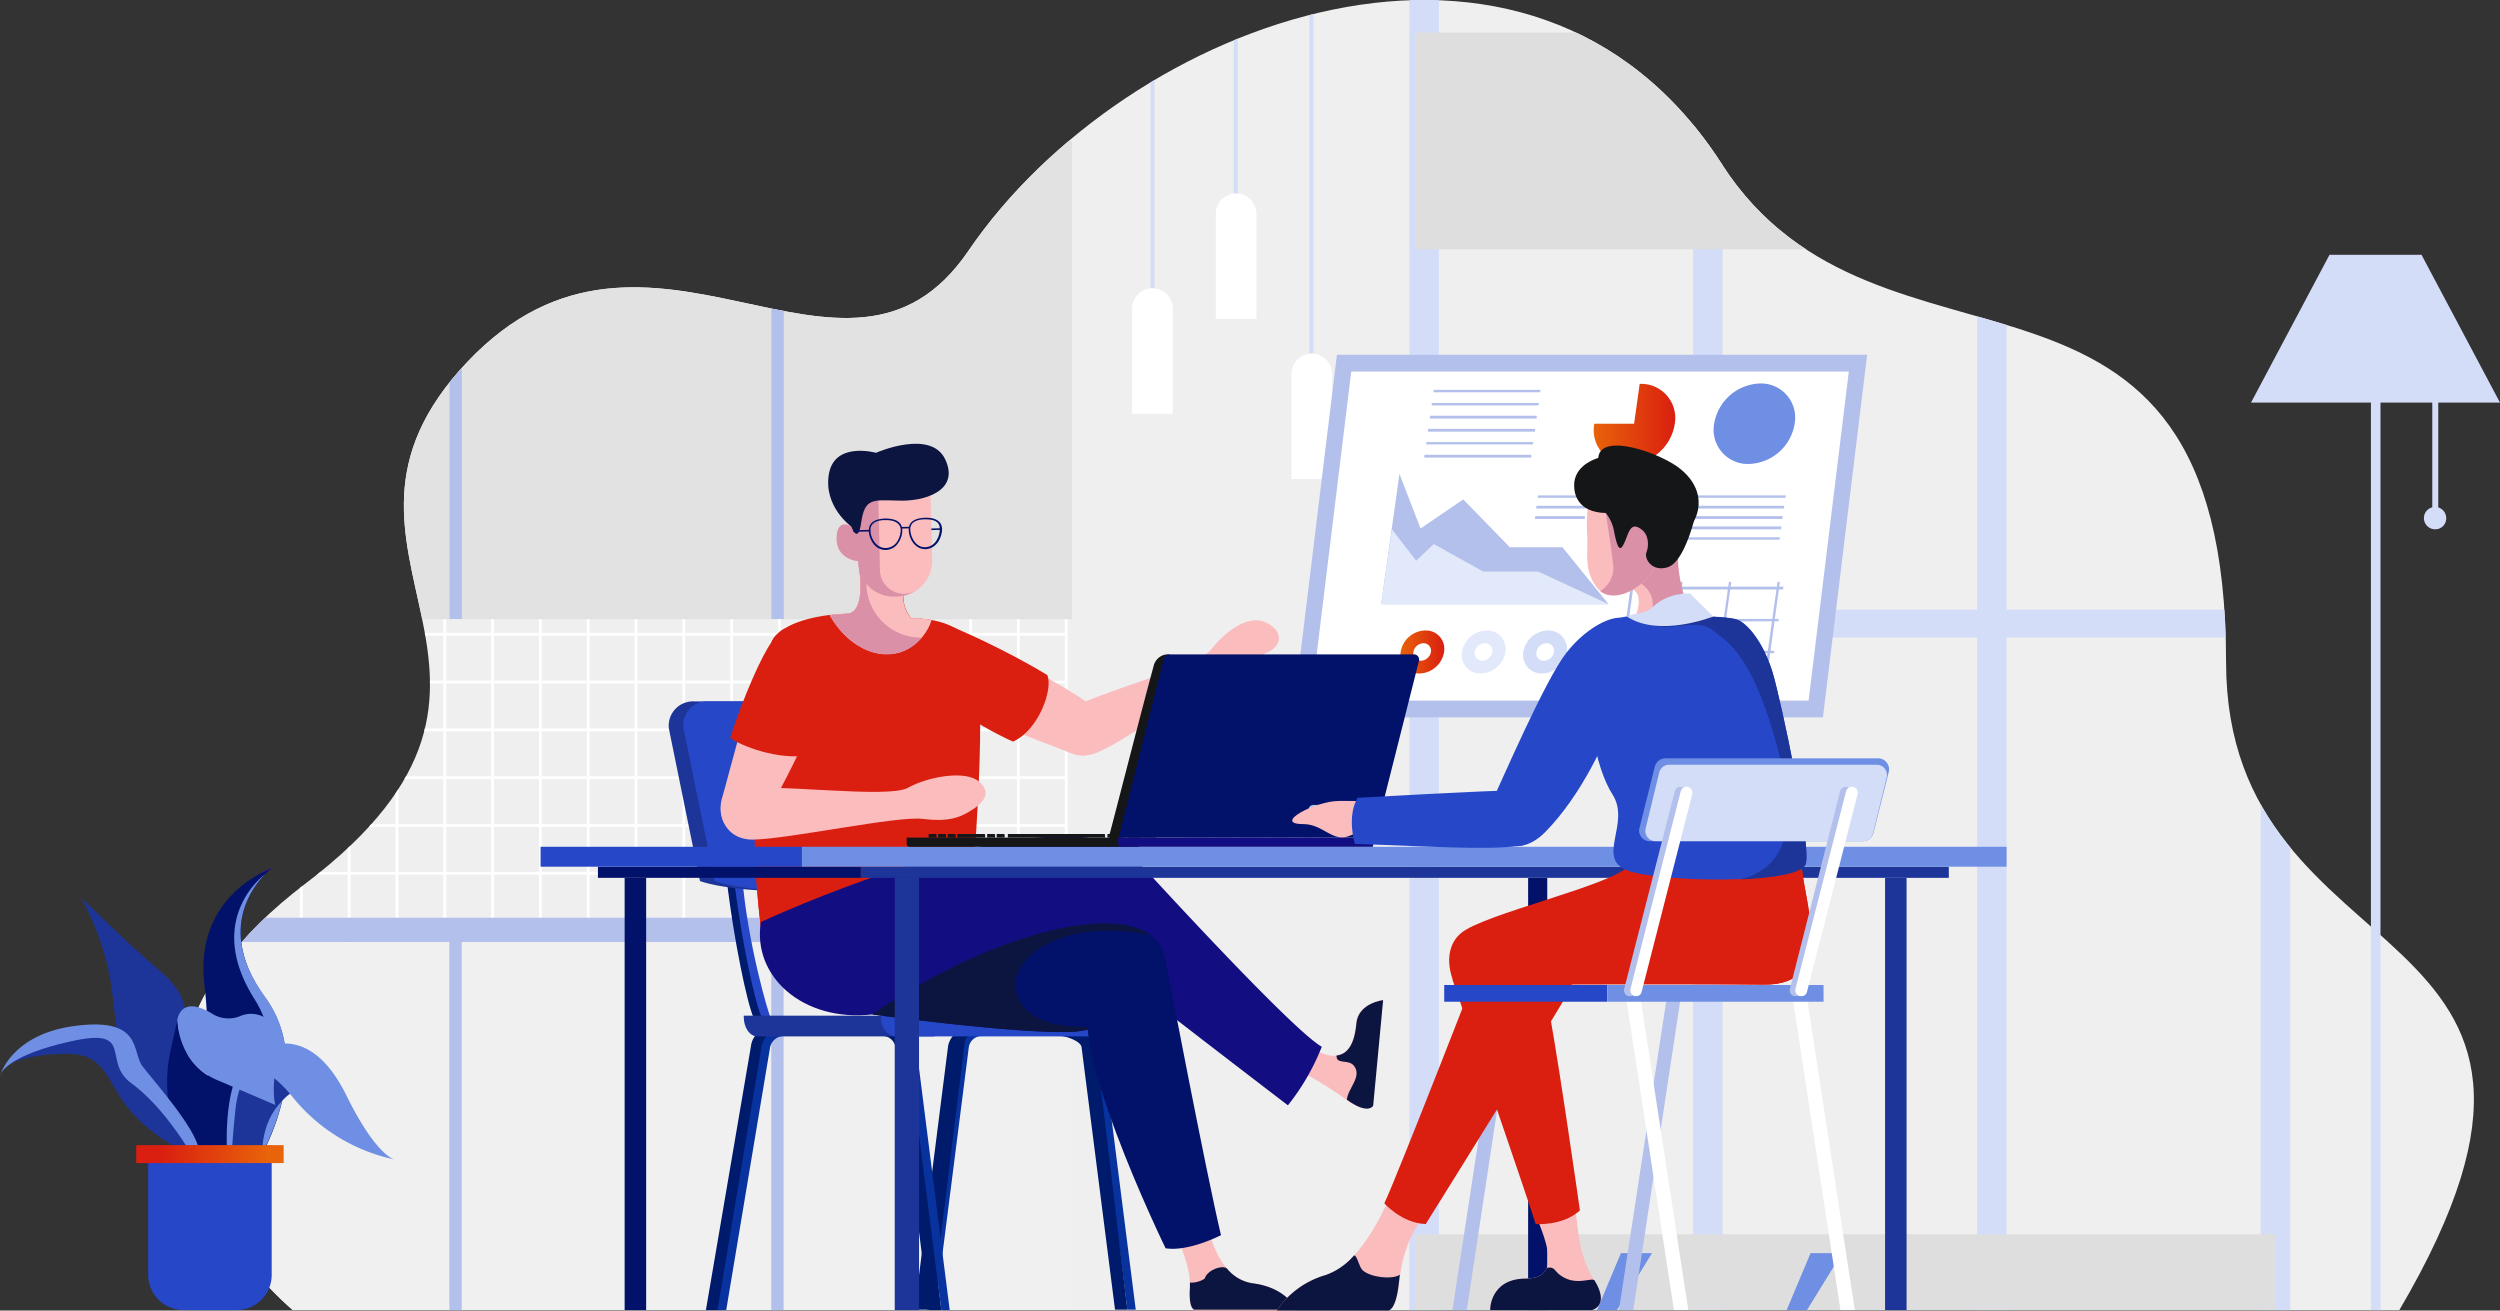 <svg xmlns="http://www.w3.org/2000/svg" xmlns:xlink="http://www.w3.org/1999/xlink" width="666.8" height="349.552" viewBox="0 0 666.8 349.552">
  <rect x="0" y="0" width="666.8" height="349.552" fill="#333333" stroke="none"/>
  <defs>
    <clipPath id="clip-path">
      <path id="Path_2129" data-name="Path 2129" d="M89.981,361.56s-70.233-57.907,3.294-113.69c73.633-55.782-5.206-87.977,43.245-139.19,48.557-51.213,100.939,18.382,133.665-29.644C312.26,17.3,420.318-23.072,471.106,55.873c41.97,65.345,134.515,10.944,134.515,132.815,0,86.7,109.971,64.282,46.22,172.872Z" transform="translate(-59.72 -12.137)" fill="#fff"/>
    </clipPath>
    <linearGradient id="linear-gradient" x1="-0.002" y1="0.498" x2="0.999" y2="0.498" gradientUnits="objectBoundingBox">
      <stop offset="0" stop-color="#e8630a"/>
      <stop offset="1" stop-color="#da1f10"/>
    </linearGradient>
    <linearGradient id="linear-gradient-2" x1="-0.002" y1="0.502" x2="0.996" y2="0.502" xlink:href="#linear-gradient"/>
    <linearGradient id="linear-gradient-3" x1="-0.003" y1="0.501" x2="1" y2="0.501" gradientUnits="objectBoundingBox">
      <stop offset="0" stop-color="#ffd000"/>
      <stop offset="1" stop-color="#ff7300"/>
    </linearGradient>
    <linearGradient id="linear-gradient-4" x1="3.291" y1="0.501" x2="4.29" y2="0.501" gradientUnits="objectBoundingBox">
      <stop offset="0" stop-color="#08339f"/>
      <stop offset="0.275" stop-color="#0e3aa4"/>
      <stop offset="0.681" stop-color="#1e4eb1"/>
      <stop offset="0.993" stop-color="#2e62be"/>
    </linearGradient>
    <linearGradient id="linear-gradient-5" x1="4.661" y1="0.5" x2="5.659" y2="0.5" xlink:href="#linear-gradient-4"/>
    <linearGradient id="linear-gradient-6" x1="-5.518" y1="0.832" x2="-4.432" y2="0.832" xlink:href="#linear-gradient"/>
    <linearGradient id="linear-gradient-7" x1="-29.221" y1="7.989" x2="-23.714" y2="7.989" xlink:href="#linear-gradient-3"/>
    <linearGradient id="linear-gradient-8" x1="-5.129" y1="0.711" x2="-5.129" y2="1.178" gradientUnits="objectBoundingBox">
      <stop offset="0" stop-color="#da1f10"/>
      <stop offset="1" stop-color="#da1f10"/>
    </linearGradient>
    <linearGradient id="linear-gradient-9" x1="90.33" y1="0.527" x2="91.329" y2="0.527" gradientUnits="objectBoundingBox">
      <stop offset="0" stop-color="#aaceff"/>
      <stop offset="1" stop-color="#dbe9ff"/>
    </linearGradient>
    <linearGradient id="linear-gradient-10" x1="87.934" y1="0.527" x2="88.933" y2="0.527" xlink:href="#linear-gradient-9"/>
    <linearGradient id="linear-gradient-11" x1="85.521" y1="0.527" x2="86.519" y2="0.527" xlink:href="#linear-gradient-9"/>
    <linearGradient id="linear-gradient-12" x1="82.546" y1="0.527" x2="83.538" y2="0.527" xlink:href="#linear-gradient-9"/>
    <linearGradient id="linear-gradient-13" x1="139.396" y1="0.527" x2="140.404" y2="0.527" xlink:href="#linear-gradient-9"/>
    <linearGradient id="linear-gradient-14" x1="135.331" y1="0.527" x2="136.327" y2="0.527" xlink:href="#linear-gradient-9"/>
    <linearGradient id="linear-gradient-15" x1="133.053" y1="0.527" x2="134.049" y2="0.527" xlink:href="#linear-gradient-9"/>
    <linearGradient id="linear-gradient-16" x1="0.653" y1="0.731" x2="0.265" y2="0.205" gradientUnits="objectBoundingBox">
      <stop offset="0" stop-color="#dbebff"/>
      <stop offset="0.527" stop-color="#ddecff"/>
      <stop offset="0.737" stop-color="#e4f0ff"/>
      <stop offset="0.889" stop-color="#f0f7ff"/>
      <stop offset="1" stop-color="#fff"/>
    </linearGradient>
    <linearGradient id="linear-gradient-17" x1="0.888" y1="0.507" x2="0.173" y2="0.507" xlink:href="#linear-gradient"/>
    <linearGradient id="linear-gradient-18" x1="-2.219" y1="0.499" x2="-1.219" y2="0.499" xlink:href="#linear-gradient"/>
    <linearGradient id="linear-gradient-19" x1="-1.411" y1="0.501" x2="-0.411" y2="0.501" xlink:href="#linear-gradient"/>
    <linearGradient id="linear-gradient-20" x1="-1.732" y1="0.476" x2="-1.232" y2="0.839" xlink:href="#linear-gradient-8"/>
  </defs>
  <g id="contact_big-img" transform="translate(-14.7 -12.137)">
    <g id="Group_3804" data-name="Group 3804" transform="translate(62.534 12.137)">
      <g id="Group_3803" data-name="Group 3803">
        <path id="Path_2108" data-name="Path 2108" d="M89.981,361.56s-70.233-57.907,3.294-113.69c73.633-55.782-5.206-87.977,43.245-139.19,48.557-51.213,100.939,18.382,133.665-29.644C312.26,17.3,420.318-23.072,471.106,55.873c41.97,65.345,134.515,10.944,134.515,132.815,0,86.7,109.971,64.282,46.22,172.872Z" transform="translate(-59.72 -12.137)" fill="#efefef"/>
        <g id="Group_3802" data-name="Group 3802" clip-path="url(#clip-path)">
          <g id="Group_3781" data-name="Group 3781" transform="translate(32.173 154.876)">
            <g id="Group_3756" data-name="Group 3756" transform="translate(204.004)">
              <rect id="Rectangle_372" data-name="Rectangle 372" width="0.744" height="104.233" fill="#fff"/>
            </g>
            <g id="Group_3757" data-name="Group 3757" transform="translate(191.254)">
              <rect id="Rectangle_373" data-name="Rectangle 373" width="0.744" height="104.233" fill="#fff"/>
            </g>
            <g id="Group_3758" data-name="Group 3758" transform="translate(178.503)">
              <rect id="Rectangle_374" data-name="Rectangle 374" width="0.744" height="104.233" fill="#fff"/>
            </g>
            <g id="Group_3759" data-name="Group 3759" transform="translate(165.753)">
              <rect id="Rectangle_375" data-name="Rectangle 375" width="0.744" height="104.233" fill="#fff"/>
            </g>
            <g id="Group_3760" data-name="Group 3760" transform="translate(153.003)">
              <rect id="Rectangle_376" data-name="Rectangle 376" width="0.744" height="104.233" transform="translate(0)" fill="#fff"/>
            </g>
            <g id="Group_3761" data-name="Group 3761" transform="translate(140.253)">
              <rect id="Rectangle_377" data-name="Rectangle 377" width="0.744" height="104.233" fill="#fff"/>
            </g>
            <g id="Group_3762" data-name="Group 3762" transform="translate(127.502)">
              <rect id="Rectangle_378" data-name="Rectangle 378" width="0.744" height="104.233" fill="#fff"/>
            </g>
            <g id="Group_3763" data-name="Group 3763" transform="translate(114.752)">
              <rect id="Rectangle_379" data-name="Rectangle 379" width="0.744" height="104.233" fill="#fff"/>
            </g>
            <g id="Group_3764" data-name="Group 3764" transform="translate(102.002)">
              <rect id="Rectangle_380" data-name="Rectangle 380" width="0.744" height="104.233" fill="#fff"/>
            </g>
            <g id="Group_3765" data-name="Group 3765" transform="translate(89.252)">
              <rect id="Rectangle_381" data-name="Rectangle 381" width="0.744" height="104.233" fill="#fff"/>
            </g>
            <g id="Group_3766" data-name="Group 3766" transform="translate(76.501)">
              <rect id="Rectangle_382" data-name="Rectangle 382" width="0.744" height="104.233" fill="#fff"/>
            </g>
            <g id="Group_3767" data-name="Group 3767" transform="translate(63.751)">
              <rect id="Rectangle_383" data-name="Rectangle 383" width="0.744" height="104.233" fill="#fff"/>
            </g>
            <g id="Group_3768" data-name="Group 3768" transform="translate(51.001)">
              <rect id="Rectangle_384" data-name="Rectangle 384" width="0.744" height="104.233" fill="#fff"/>
            </g>
            <g id="Group_3769" data-name="Group 3769" transform="translate(38.251)">
              <rect id="Rectangle_385" data-name="Rectangle 385" width="0.744" height="104.233" fill="#fff"/>
            </g>
            <g id="Group_3770" data-name="Group 3770" transform="translate(25.5)">
              <rect id="Rectangle_386" data-name="Rectangle 386" width="0.744" height="104.233" fill="#fff"/>
            </g>
            <g id="Group_3771" data-name="Group 3771" transform="translate(12.75)">
              <rect id="Rectangle_387" data-name="Rectangle 387" width="0.744" height="104.233" fill="#fff"/>
            </g>
            <g id="Group_3772" data-name="Group 3772">
              <rect id="Rectangle_388" data-name="Rectangle 388" width="0.744" height="104.233" fill="#fff"/>
            </g>
            <g id="Group_3780" data-name="Group 3780" transform="translate(0.425 13.919)">
              <g id="Group_3773" data-name="Group 3773" transform="translate(0 76.501)">
                <rect id="Rectangle_389" data-name="Rectangle 389" width="203.897" height="0.744" fill="#fff"/>
              </g>
              <g id="Group_3774" data-name="Group 3774" transform="translate(0 63.751)">
                <rect id="Rectangle_390" data-name="Rectangle 390" width="203.897" height="0.744" fill="#fff"/>
              </g>
              <g id="Group_3775" data-name="Group 3775" transform="translate(0 51.001)">
                <rect id="Rectangle_391" data-name="Rectangle 391" width="203.897" height="0.744" fill="#fff"/>
              </g>
              <g id="Group_3776" data-name="Group 3776" transform="translate(0 38.251)">
                <rect id="Rectangle_392" data-name="Rectangle 392" width="203.897" height="0.744" fill="#fff"/>
              </g>
              <g id="Group_3777" data-name="Group 3777" transform="translate(0 25.5)">
                <rect id="Rectangle_393" data-name="Rectangle 393" width="203.897" height="0.744" fill="#fff"/>
              </g>
              <g id="Group_3778" data-name="Group 3778" transform="translate(0 12.75)">
                <rect id="Rectangle_394" data-name="Rectangle 394" width="203.897" height="0.744" fill="#fff"/>
              </g>
              <g id="Group_3779" data-name="Group 3779">
                <rect id="Rectangle_395" data-name="Rectangle 395" width="203.897" height="0.744" fill="#fff"/>
              </g>
            </g>
          </g>
          <g id="Group_3782" data-name="Group 3782" transform="translate(328.085 -16.721)">
            <rect id="Rectangle_396" data-name="Rectangle 396" width="7.863" height="366.144" transform="translate(0 0)" fill="#d3ddf8"/>
            <rect id="Rectangle_397" data-name="Rectangle 397" width="7.863" height="366.144" transform="translate(75.651 0)" fill="#d3ddf8"/>
            <rect id="Rectangle_398" data-name="Rectangle 398" width="7.863" height="366.144" transform="translate(151.409 0)" fill="#d3ddf8"/>
            <rect id="Rectangle_399" data-name="Rectangle 399" width="7.863" height="366.144" transform="translate(227.06 0)" fill="#d3ddf8"/>
            <rect id="Rectangle_400" data-name="Rectangle 400" width="7.438" height="229.398" transform="translate(231.021 179.329) rotate(90)" fill="#d3ddf8"/>
            <rect id="Rectangle_401" data-name="Rectangle 401" width="57.801" height="229.398" transform="translate(230.951 25.407) rotate(90)" fill="#dedede"/>
            <rect id="Rectangle_402" data-name="Rectangle 402" width="20.188" height="229.398" transform="translate(231.009 345.92) rotate(90)" fill="#dedede"/>
          </g>
          <path id="Path_2271" data-name="Path 2271" d="M0,0H98.071V241.617H0Z" transform="translate(238.089 251.311) rotate(90)" fill="#f0f0f0"/>
          <rect id="Rectangle_404" data-name="Rectangle 404" width="99.983" height="3.294" transform="translate(161.171 249.431) rotate(90)" fill="#b3c0ec"/>
          <rect id="Rectangle_405" data-name="Rectangle 405" width="99.983" height="3.294" transform="translate(75.317 249.433) rotate(90)" fill="#b3c0ec"/>
          <rect id="Rectangle_406" data-name="Rectangle 406" width="6.481" height="247.142" transform="translate(242.963 244.776) rotate(90)" fill="#b3c0ec"/>
          <path id="Path_2270" data-name="Path 2270" d="M0,0H127.5V241.617H0Z" transform="translate(238.097 37.646) rotate(90)" fill="#e2e2e2"/>
          <rect id="Rectangle_408" data-name="Rectangle 408" width="99.983" height="3.294" transform="translate(161.21 65.123) rotate(90)" fill="#b3c0ec"/>
          <rect id="Rectangle_409" data-name="Rectangle 409" width="99.983" height="3.294" transform="translate(75.357 65.125) rotate(90)" fill="#b3c0ec"/>
          <g id="Group_3783" data-name="Group 3783" transform="translate(259.021 15.473)">
            <rect id="Rectangle_410" data-name="Rectangle 410" width="1.063" height="61.414" fill="#d3ddf8"/>
          </g>
          <path id="Path_2109" data-name="Path 2109" d="M309.631,117.969H298.9V89.919a5.442,5.442,0,0,1,5.419-5.419h0a5.442,5.442,0,0,1,5.419,5.419v28.051Z" transform="translate(-44.766 -7.613)" fill="#fff"/>
          <g id="Group_3784" data-name="Group 3784" transform="translate(301.416 1.342)">
            <rect id="Rectangle_411" data-name="Rectangle 411" width="1.063" height="93.077" fill="#d3ddf8"/>
          </g>
          <path id="Path_2110" data-name="Path 2110" d="M349.631,134.369H338.9V106.319a5.442,5.442,0,0,1,5.419-5.419h0a5.442,5.442,0,0,1,5.419,5.419v28.051Z" transform="translate(-42.265 -6.588)" fill="#fff"/>
          <g id="Group_3785" data-name="Group 3785" transform="translate(281.228 -9.815)">
            <rect id="Rectangle_412" data-name="Rectangle 412" width="1.063" height="61.414" transform="translate(0 0)" fill="#d3ddf8"/>
          </g>
          <path id="Path_2111" data-name="Path 2111" d="M330.631,94.169H319.9V66.119a5.442,5.442,0,0,1,5.419-5.419h0a5.442,5.442,0,0,1,5.419,5.419V94.169Z" transform="translate(-43.453 -9.101)" fill="#fff"/>
          <g id="Group_3801" data-name="Group 3801" transform="translate(378.13 334.229)">
            <g id="Group_3792" data-name="Group 3792">
              <g id="Group_3790" data-name="Group 3790">
                <path id="Path_2117" data-name="Path 2117" d="M415.6,341.894h5.313l9.35-15.194h-8.288Z" transform="translate(-415.6 -326.7)" fill="#6f8fe4"/>
              </g>
              <g id="Group_3791" data-name="Group 3791" transform="translate(50.576)">
                <path id="Path_2118" data-name="Path 2118" d="M463.2,341.894h5.419l9.35-15.194h-8.394Z" transform="translate(-463.2 -326.7)" fill="#6f8fe4"/>
              </g>
            </g>
          </g>
        </g>
      </g>
    </g>
    <g id="Group_3949" data-name="Group 3949" transform="translate(359.488 106.768)">
      <path id="Path_2130" data-name="Path 2130" d="M339.2,197.889,350.994,101.2H492.415l-11.794,96.689Z" transform="translate(-339.2 -101.2)" fill="#b3c0ec"/>
      <path id="Path_2131" data-name="Path 2131" d="M476.509,193.164H343.8L354.531,105.4H487.24Z" transform="translate(-338.912 -100.937)" fill="#fff"/>
      <g id="Group_3809" data-name="Group 3809" transform="translate(112.304 7.65)">
        <g id="Group_3808" data-name="Group 3808">
          <g id="Group_3807" data-name="Group 3807">
            <g id="Group_3806" data-name="Group 3806">
              <g id="Group_3805" data-name="Group 3805">
                <path id="Path_2132" data-name="Path 2132" d="M457.225,108.4a9.1,9.1,0,0,1,9.244,10.731,12.719,12.719,0,0,1-12.219,10.731,9.1,9.1,0,0,1-9.244-10.731A12.82,12.82,0,0,1,457.225,108.4Z" transform="translate(-444.896 -108.4)" fill="#6f8fe4"/>
              </g>
            </g>
          </g>
        </g>
      </g>
      <g id="Group_3814" data-name="Group 3814" transform="translate(80.322 7.756)">
        <g id="Group_3813" data-name="Group 3813">
          <g id="Group_3812" data-name="Group 3812">
            <g id="Group_3811" data-name="Group 3811">
              <g id="Group_3810" data-name="Group 3810">
                <path id="Path_2133" data-name="Path 2133" d="M414.906,119.125h10.625l1.488-10.625h.106a9.1,9.1,0,0,1,9.244,10.731,12.719,12.719,0,0,1-12.219,10.731,9.1,9.1,0,0,1-9.244-10.731Z" transform="translate(-414.796 -108.5)" fill="url(#linear-gradient)"/>
              </g>
            </g>
          </g>
        </g>
      </g>
      <g id="Group_3845" data-name="Group 3845" transform="translate(35.063 9.35)">
        <g id="Group_3819" data-name="Group 3819" transform="translate(2.444)">
          <g id="Group_3818" data-name="Group 3818">
            <g id="Group_3817" data-name="Group 3817">
              <g id="Group_3816" data-name="Group 3816">
                <g id="Group_3815" data-name="Group 3815">
                  <path id="Path_2134" data-name="Path 2134" d="M403.082,110l-.106.638H374.5l.106-.638Z" transform="translate(-374.5 -110)" fill="#b3c0ec"/>
                </g>
              </g>
            </g>
          </g>
        </g>
        <g id="Group_3824" data-name="Group 3824" transform="translate(2.019 3.506)">
          <g id="Group_3823" data-name="Group 3823">
            <g id="Group_3822" data-name="Group 3822">
              <g id="Group_3821" data-name="Group 3821">
                <g id="Group_3820" data-name="Group 3820">
                  <path id="Path_2135" data-name="Path 2135" d="M402.682,113.3l-.106.638H374.1V113.3Z" transform="translate(-374.1 -113.3)" fill="#b3c0ec"/>
                </g>
              </g>
            </g>
          </g>
        </g>
        <g id="Group_3829" data-name="Group 3829" transform="translate(1.488 6.906)">
          <g id="Group_3828" data-name="Group 3828">
            <g id="Group_3827" data-name="Group 3827">
              <g id="Group_3826" data-name="Group 3826">
                <g id="Group_3825" data-name="Group 3825">
                  <path id="Path_2136" data-name="Path 2136" d="M402.182,116.5l-.106.744H373.6l.106-.744Z" transform="translate(-373.6 -116.5)" fill="#b3c0ec"/>
                </g>
              </g>
            </g>
          </g>
        </g>
        <g id="Group_3834" data-name="Group 3834" transform="translate(0.956 10.413)">
          <g id="Group_3833" data-name="Group 3833">
            <g id="Group_3832" data-name="Group 3832">
              <g id="Group_3831" data-name="Group 3831">
                <g id="Group_3830" data-name="Group 3830">
                  <path id="Path_2137" data-name="Path 2137" d="M401.788,119.8l-.106.744H373.1l.106-.744Z" transform="translate(-373.1 -119.8)" fill="#b3c0ec"/>
                </g>
              </g>
            </g>
          </g>
        </g>
        <g id="Group_3839" data-name="Group 3839" transform="translate(0.531 13.919)">
          <g id="Group_3838" data-name="Group 3838">
            <g id="Group_3837" data-name="Group 3837">
              <g id="Group_3836" data-name="Group 3836">
                <g id="Group_3835" data-name="Group 3835">
                  <path id="Path_2138" data-name="Path 2138" d="M401.282,123.1l-.106.638H372.7l.106-.638Z" transform="translate(-372.7 -123.1)" fill="#b3c0ec"/>
                </g>
              </g>
            </g>
          </g>
        </g>
        <g id="Group_3844" data-name="Group 3844" transform="translate(0 17.319)">
          <g id="Group_3843" data-name="Group 3843">
            <g id="Group_3842" data-name="Group 3842">
              <g id="Group_3841" data-name="Group 3841">
                <g id="Group_3840" data-name="Group 3840">
                  <path id="Path_2139" data-name="Path 2139" d="M400.782,126.3v.744H372.2l.106-.744Z" transform="translate(-372.2 -126.3)" fill="#b3c0ec"/>
                </g>
              </g>
            </g>
          </g>
        </g>
      </g>
      <g id="Group_3871" data-name="Group 3871" transform="translate(101.364 37.507)">
        <g id="Group_3850" data-name="Group 3850" transform="translate(1.488)">
          <g id="Group_3849" data-name="Group 3849">
            <g id="Group_3848" data-name="Group 3848">
              <g id="Group_3847" data-name="Group 3847">
                <g id="Group_3846" data-name="Group 3846">
                  <path id="Path_2140" data-name="Path 2140" d="M464.688,136.5l-.106.638H436l.106-.638Z" transform="translate(-436 -136.5)" fill="#b3c0ec"/>
                </g>
              </g>
            </g>
          </g>
        </g>
        <g id="Group_3855" data-name="Group 3855" transform="translate(1.169 2.763)">
          <g id="Group_3854" data-name="Group 3854">
            <g id="Group_3853" data-name="Group 3853">
              <g id="Group_3852" data-name="Group 3852">
                <g id="Group_3851" data-name="Group 3851">
                  <path id="Path_2141" data-name="Path 2141" d="M464.282,139.1l-.106.744H435.7l.106-.744Z" transform="translate(-435.7 -139.1)" fill="#b3c0ec"/>
                </g>
              </g>
            </g>
          </g>
        </g>
        <g id="Group_3860" data-name="Group 3860" transform="translate(0.744 5.525)">
          <g id="Group_3859" data-name="Group 3859">
            <g id="Group_3858" data-name="Group 3858">
              <g id="Group_3857" data-name="Group 3857">
                <g id="Group_3856" data-name="Group 3856">
                  <path id="Path_2142" data-name="Path 2142" d="M463.882,141.7l-.106.744H435.3l.106-.744Z" transform="translate(-435.3 -141.7)" fill="#b3c0ec"/>
                </g>
              </g>
            </g>
          </g>
        </g>
        <g id="Group_3865" data-name="Group 3865" transform="translate(0.319 8.288)">
          <g id="Group_3864" data-name="Group 3864">
            <g id="Group_3863" data-name="Group 3863">
              <g id="Group_3862" data-name="Group 3862">
                <g id="Group_3861" data-name="Group 3861">
                  <path id="Path_2143" data-name="Path 2143" d="M463.588,144.3l-.106.744H434.9l.106-.744Z" transform="translate(-434.9 -144.3)" fill="#b3c0ec"/>
                </g>
              </g>
            </g>
          </g>
        </g>
        <g id="Group_3870" data-name="Group 3870" transform="translate(0 11.156)">
          <g id="Group_3869" data-name="Group 3869">
            <g id="Group_3868" data-name="Group 3868">
              <g id="Group_3867" data-name="Group 3867">
                <g id="Group_3866" data-name="Group 3866">
                  <path id="Path_2144" data-name="Path 2144" d="M463.182,147l-.106.638H434.6l.106-.638Z" transform="translate(-434.6 -147)" fill="#b3c0ec"/>
                </g>
              </g>
            </g>
          </g>
        </g>
      </g>
      <g id="Group_3887" data-name="Group 3887" transform="translate(64.601 37.507)">
        <g id="Group_3876" data-name="Group 3876" transform="translate(0.744)">
          <g id="Group_3875" data-name="Group 3875">
            <g id="Group_3874" data-name="Group 3874">
              <g id="Group_3873" data-name="Group 3873">
                <g id="Group_3872" data-name="Group 3872">
                  <path id="Path_2145" data-name="Path 2145" d="M414.194,136.5l-.106.638H400.7l.106-.638Z" transform="translate(-400.7 -136.5)" fill="#b3c0ec"/>
                </g>
              </g>
            </g>
          </g>
        </g>
        <g id="Group_3881" data-name="Group 3881" transform="translate(0.319 2.763)">
          <g id="Group_3880" data-name="Group 3880">
            <g id="Group_3879" data-name="Group 3879">
              <g id="Group_3878" data-name="Group 3878">
                <g id="Group_3877" data-name="Group 3877">
                  <path id="Path_2146" data-name="Path 2146" d="M413.794,139.1l-.106.744H400.3l.106-.744Z" transform="translate(-400.3 -139.1)" fill="#b3c0ec"/>
                </g>
              </g>
            </g>
          </g>
        </g>
        <g id="Group_3886" data-name="Group 3886" transform="translate(0 5.525)">
          <g id="Group_3885" data-name="Group 3885">
            <g id="Group_3884" data-name="Group 3884">
              <g id="Group_3883" data-name="Group 3883">
                <g id="Group_3882" data-name="Group 3882">
                  <path id="Path_2147" data-name="Path 2147" d="M413.388,141.7l-.106.744H400l.106-.744Z" transform="translate(-400 -141.7)" fill="#b3c0ec"/>
                </g>
              </g>
            </g>
          </g>
        </g>
      </g>
      <g id="Group_3892" data-name="Group 3892" transform="translate(23.588 31.769)">
        <g id="Group_3891" data-name="Group 3891">
          <g id="Group_3890" data-name="Group 3890">
            <g id="Group_3889" data-name="Group 3889">
              <g id="Group_3888" data-name="Group 3888">
                <path id="Path_2148" data-name="Path 2148" d="M371.919,145.657l11.369-7.756,12.431,12.75h14.025l12.325,15.194H361.4l4.888-34.744Z" transform="translate(-361.4 -131.1)" fill="#b3c0ec"/>
              </g>
            </g>
          </g>
        </g>
      </g>
      <g id="Group_3893" data-name="Group 3893" transform="translate(23.588 46.538)">
        <path id="Path_2149" data-name="Path 2149" d="M370.75,153.394l4.675-4.463,13.175,7.331h14.663l18.807,8.713H361.4L364.269,145Z" transform="translate(-361.4 -145)" fill="#e2e9fb"/>
      </g>
      <g id="Group_3898" data-name="Group 3898" transform="translate(125.271 60.564)">
        <g id="Group_3897" data-name="Group 3897">
          <g id="Group_3896" data-name="Group 3896">
            <g id="Group_3895" data-name="Group 3895">
              <g id="Group_3894" data-name="Group 3894">
                <path id="Path_2150" data-name="Path 2150" d="M461.775,158.2l-3.931,28.794H457.1l4.038-28.794Z" transform="translate(-457.1 -158.2)" fill="#b3c0ec"/>
              </g>
            </g>
          </g>
        </g>
      </g>
      <g id="Group_3903" data-name="Group 3903" transform="translate(112.308 60.564)">
        <g id="Group_3902" data-name="Group 3902">
          <g id="Group_3901" data-name="Group 3901">
            <g id="Group_3900" data-name="Group 3900">
              <g id="Group_3899" data-name="Group 3899">
                <path id="Path_2151" data-name="Path 2151" d="M449.575,158.2l-4.038,28.794H444.9l4.038-28.794Z" transform="translate(-444.9 -158.2)" fill="#b3c0ec"/>
              </g>
            </g>
          </g>
        </g>
      </g>
      <g id="Group_3908" data-name="Group 3908" transform="translate(99.346 60.564)">
        <g id="Group_3907" data-name="Group 3907">
          <g id="Group_3906" data-name="Group 3906">
            <g id="Group_3905" data-name="Group 3905">
              <g id="Group_3904" data-name="Group 3904">
                <path id="Path_2152" data-name="Path 2152" d="M437.375,158.2l-4.038,28.794H432.7l4.038-28.794Z" transform="translate(-432.7 -158.2)" fill="#b3c0ec"/>
              </g>
            </g>
          </g>
        </g>
      </g>
      <g id="Group_3913" data-name="Group 3913" transform="translate(86.383 60.564)">
        <g id="Group_3912" data-name="Group 3912">
          <g id="Group_3911" data-name="Group 3911">
            <g id="Group_3910" data-name="Group 3910">
              <g id="Group_3909" data-name="Group 3909">
                <path id="Path_2153" data-name="Path 2153" d="M425.175,158.2l-4.038,28.794H420.5l3.931-28.794Z" transform="translate(-420.5 -158.2)" fill="#b3c0ec"/>
              </g>
            </g>
          </g>
        </g>
      </g>
      <g id="Group_3918" data-name="Group 3918" transform="translate(89.039 61.839)">
        <g id="Group_3917" data-name="Group 3917">
          <g id="Group_3916" data-name="Group 3916">
            <g id="Group_3915" data-name="Group 3915">
              <g id="Group_3914" data-name="Group 3914">
                <path id="Path_2154" data-name="Path 2154" d="M464.863,159.4l-.106.744H423l.106-.744Z" transform="translate(-423 -159.4)" fill="#b3c0ec"/>
              </g>
            </g>
          </g>
        </g>
      </g>
      <g id="Group_3923" data-name="Group 3923" transform="translate(87.87 70.445)">
        <g id="Group_3922" data-name="Group 3922">
          <g id="Group_3921" data-name="Group 3921">
            <g id="Group_3920" data-name="Group 3920">
              <g id="Group_3919" data-name="Group 3919">
                <path id="Path_2155" data-name="Path 2155" d="M463.657,167.5l-.106.638H421.9l.106-.638Z" transform="translate(-421.9 -167.5)" fill="#b3c0ec"/>
              </g>
            </g>
          </g>
        </g>
      </g>
      <g id="Group_3928" data-name="Group 3928" transform="translate(86.595 78.945)">
        <g id="Group_3927" data-name="Group 3927">
          <g id="Group_3926" data-name="Group 3926">
            <g id="Group_3925" data-name="Group 3925">
              <g id="Group_3924" data-name="Group 3924">
                <path id="Path_2156" data-name="Path 2156" d="M462.563,175.5l-.106.638H420.7l.106-.638Z" transform="translate(-420.7 -175.5)" fill="#b3c0ec"/>
              </g>
            </g>
          </g>
        </g>
      </g>
      <g id="Group_3933" data-name="Group 3933" transform="translate(85.427 87.445)">
        <g id="Group_3932" data-name="Group 3932">
          <g id="Group_3931" data-name="Group 3931">
            <g id="Group_3930" data-name="Group 3930">
              <g id="Group_3929" data-name="Group 3929">
                <path id="Path_2157" data-name="Path 2157" d="M461.463,183.5l-.106.744H419.6l.106-.744Z" transform="translate(-419.6 -183.5)" fill="#b3c0ec"/>
              </g>
            </g>
          </g>
        </g>
      </g>
      <g id="Group_3938" data-name="Group 3938" transform="translate(61.468 73.526)">
        <g id="Group_3937" data-name="Group 3937">
          <g id="Group_3936" data-name="Group 3936">
            <g id="Group_3935" data-name="Group 3935">
              <g id="Group_3934" data-name="Group 3934">
                <path id="Path_2158" data-name="Path 2158" d="M397.1,176.138a4.907,4.907,0,0,0,4.994,5.738,6.822,6.822,0,0,0,6.588-5.738,4.906,4.906,0,0,0-4.994-5.738A6.822,6.822,0,0,0,397.1,176.138Zm3.506,0a2.826,2.826,0,0,1,2.656-2.338,1.99,1.99,0,0,1,2.019,2.338,2.826,2.826,0,0,1-2.656,2.338A1.941,1.941,0,0,1,400.609,176.138Z" transform="translate(-397.051 -170.4)" fill="#d3ddf8"/>
              </g>
            </g>
          </g>
        </g>
      </g>
      <g id="Group_3939" data-name="Group 3939" transform="translate(45.105 73.526)">
        <path id="Path_2159" data-name="Path 2159" d="M381.7,176.138a4.907,4.907,0,0,0,4.994,5.738,6.822,6.822,0,0,0,6.588-5.738,4.906,4.906,0,0,0-4.994-5.738A6.822,6.822,0,0,0,381.7,176.138Zm3.4,0a2.826,2.826,0,0,1,2.656-2.338,1.99,1.99,0,0,1,2.019,2.338,2.826,2.826,0,0,1-2.656,2.338A2.045,2.045,0,0,1,385.1,176.138Z" transform="translate(-381.651 -170.4)" fill="#e2e9fb"/>
      </g>
      <g id="Group_3944" data-name="Group 3944" transform="translate(28.742 73.526)">
        <g id="Group_3943" data-name="Group 3943">
          <g id="Group_3942" data-name="Group 3942">
            <g id="Group_3941" data-name="Group 3941">
              <g id="Group_3940" data-name="Group 3940">
                <path id="Path_2160" data-name="Path 2160" d="M366.3,176.138a4.907,4.907,0,0,0,4.994,5.738,6.822,6.822,0,0,0,6.588-5.738,4.906,4.906,0,0,0-4.994-5.738A6.822,6.822,0,0,0,366.3,176.138Zm3.4,0a2.826,2.826,0,0,1,2.656-2.338,1.99,1.99,0,0,1,2.019,2.338,2.826,2.826,0,0,1-2.656,2.338A2.045,2.045,0,0,1,369.7,176.138Z" transform="translate(-366.251 -170.4)" fill="url(#linear-gradient-2)"/>
              </g>
            </g>
          </g>
        </g>
      </g>
      <g id="Group_3945" data-name="Group 3945" transform="translate(92.333 62.157)">
        <path id="Path_2161" data-name="Path 2161" d="M435.981,167.669c2.019,4.356,4.25,8.819,12.113,8.819,11.05,0,11.475,9.138,11.475,9.244h-.638c0-.319-.425-8.606-10.838-8.606-8.288,0-10.625-4.888-12.644-9.244-1.806-3.931-3.613-7.544-9.35-7.544V159.7C432.156,159.7,434.069,163.738,435.981,167.669Z" transform="translate(-426.1 -159.7)" fill="url(#linear-gradient-3)"/>
      </g>
      <g id="Group_3948" data-name="Group 3948" transform="translate(89.358 73.31)">
        <g id="Group_3947" data-name="Group 3947">
          <g id="Group_3946" data-name="Group 3946">
            <path id="Path_2162" data-name="Path 2162" d="M433.925,174.557c2.338,2.444,4.675,5.1,13.281,5.1,11.9,0,12.538,5.206,12.538,5.419l-.638.106s-.638-4.781-11.794-4.781c-8.819,0-11.369-2.656-13.707-5.206-2.019-2.231-4.038-4.356-10.306-4.356V170.2C429.781,170.094,431.8,172.219,433.925,174.557Z" transform="translate(-423.3 -170.196)" fill="#d3ddf8"/>
          </g>
        </g>
      </g>
    </g>
    <g id="Group_3966" data-name="Group 3966" transform="translate(193.057 199.207)">
      <g id="Group_3953" data-name="Group 3953" transform="translate(65.598 87.02)">
        <g id="Group_3952" data-name="Group 3952">
          <g id="Group_3950" data-name="Group 3950" transform="translate(3.294)">
            <path id="Path_2163" data-name="Path 2163" d="M261.85,270.1h26.776a5.88,5.88,0,0,1,5.525,4.888l8.925,70.339h-2.231l-8.925-70.02a3.51,3.51,0,0,0-3.294-2.975H261.85a3.51,3.51,0,0,0-3.294,2.975l-8.925,70.02H247.4l8.925-70.339A5.88,5.88,0,0,1,261.85,270.1Z" transform="translate(-247.4 -270.1)" fill="url(#linear-gradient-4)"/>
          </g>
          <g id="Group_3951" data-name="Group 3951">
            <path id="Path_2164" data-name="Path 2164" d="M258.857,270.1l24.863.106c2.656,0,8.606,2.125,8.925,4.781l8.394,70.339h-3.294l-8.925-70.02c-.213-1.594-4.144-2.975-5.738-2.975h-23.8c-1.594,0-1.594,1.594-1.806,3.188l-8.606,69.808H244.3l8.925-70.339A6.089,6.089,0,0,1,258.857,270.1Z" transform="translate(-244.3 -270.1)" fill="#001a6c"/>
          </g>
        </g>
      </g>
      <g id="Group_3957" data-name="Group 3957" transform="translate(9.922 86.914)">
        <g id="Group_3956" data-name="Group 3956">
          <g id="Group_3954" data-name="Group 3954">
            <path id="Path_2165" data-name="Path 2165" d="M209.325,270h30.6c2.656,0,6.056,2.338,6.481,5.1l8.288,70.339H251.4l-8.925-70.02a3.512,3.512,0,0,0-3.294-3.081H209.963c-1.594,0-.85,1.063-1.063,2.656l-12.856,70.445H191.9L203.906,275.1A5.775,5.775,0,0,1,209.325,270Z" transform="translate(-191.9 -270)" fill="#001a6c"/>
          </g>
          <g id="Group_3955" data-name="Group 3955" transform="translate(3.081)">
            <path id="Path_2166" data-name="Path 2166" d="M212.332,270h29.963a5.981,5.981,0,0,1,5.525,5.1l8.925,70.339h-2.231l-8.925-70.02a3.512,3.512,0,0,0-3.294-3.081H212.332a3.823,3.823,0,0,0-3.506,3.081l-11.688,70.02H194.8l11.794-70.445C207.231,272.231,209.782,270,212.332,270Z" transform="translate(-194.8 -270)" fill="url(#linear-gradient-5)"/>
          </g>
        </g>
      </g>
      <g id="Group_3960" data-name="Group 3960" transform="translate(15.234 45.795)">
        <g id="Group_3958" data-name="Group 3958">
          <path id="Path_2167" data-name="Path 2167" d="M207.313,269.976h-2.975c-1.913-4.356-5.206-21.038-6.8-33.682-.212-1.488-.319-2.763-.425-3.4l-.212-1.169,2.231-.425C201.15,244.688,206.888,269.444,207.313,269.976Z" transform="translate(-196.9 -231.3)" fill="#001a6c"/>
        </g>
        <g id="Group_3959" data-name="Group 3959" transform="translate(2.125 0.85)">
          <path id="Path_2168" data-name="Path 2168" d="M208.781,269.926h-2.338c-2.019-4.144-5.419-20.932-7.119-34.107-.212-1.488-.319-2.656-.425-3.294l2.231-.425C202.513,249.738,208.25,269.288,208.781,269.926Z" transform="translate(-198.9 -232.1)" fill="#2647c8"/>
        </g>
      </g>
      <g id="Group_3963" data-name="Group 3963" transform="translate(62.517 46.004)">
        <g id="Group_3961" data-name="Group 3961">
          <path id="Path_2169" data-name="Path 2169" d="M244.163,235.644c.531,3.719,3.719,21.038,4.781,26.35a37.219,37.219,0,0,0,2.231,8.075h-2.231c-1.913-4.675-5.206-21.357-6.906-34.107-.212-1.275-.638-4.038-.638-4.038l2.231-.425C243.631,231.394,244.056,234.263,244.163,235.644Z" transform="translate(-241.4 -231.497)" fill="#001a6c"/>
        </g>
        <g id="Group_3962" data-name="Group 3962" transform="translate(2.231 0.64)">
          <path id="Path_2170" data-name="Path 2170" d="M253.169,269.926h-2.338c-1.913-4.25-5.313-21.038-6.906-34-.212-1.488-.319-2.763-.425-3.4l2.231-.425C248.069,257.282,252.638,268.969,253.169,269.926Z" transform="translate(-243.5 -232.1)" fill="#2647c8"/>
        </g>
      </g>
      <path id="Path_2171" data-name="Path 2171" d="M189.3,188.2h44.732a9.125,9.125,0,0,1,8.819,7.225l5.844,40.695a193.839,193.839,0,0,1-32.726,2.763c-18.169,0-25.075-2.763-25.075-2.763L182.6,195.425A6.5,6.5,0,0,1,189.3,188.2Z" transform="translate(-182.562 -188.2)" fill="#1d3599"/>
      <path id="Path_2172" data-name="Path 2172" d="M192.891,188.2h44.732a9.125,9.125,0,0,1,8.819,7.225l8.288,40.695a246.2,246.2,0,0,1-35.063,2.763c-18.169,0-25.075-2.763-25.075-2.763L186.3,195.425A6.312,6.312,0,0,1,192.891,188.2Z" transform="translate(-182.332 -188.2)" fill="#2647c8"/>
      <g id="Group_3964" data-name="Group 3964" transform="translate(20.016 83.833)">
        <path id="Path_2173" data-name="Path 2173" d="M255.376,267.1v.319c0,2.869-1.594,5.206-3.613,5.206H205.013c-2.019,0-3.613-2.338-3.613-5.206V267.1Z" transform="translate(-201.4 -267.1)" fill="#1d3599"/>
      </g>
      <g id="Group_3965" data-name="Group 3965" transform="translate(56.566 83.833)">
        <path id="Path_2174" data-name="Path 2174" d="M299.126,267.1v.319c0,2.869-1.913,5.206-4.144,5.206H239.944c-2.338,0-4.144-2.338-4.144-5.206V267.1Z" transform="translate(-235.8 -267.1)" fill="#2647c8"/>
      </g>
    </g>
    <g id="Group_3975" data-name="Group 3975" transform="translate(206.874 130.494)">
      <path id="Path_2175" data-name="Path 2175" d="M247.273,185.789c5.844,5.313,33.151,14.982,38.676,17.319,6.588,2.763,12.644-3.825,9.244-9.456-2.869-4.781-35.488-21.675-39.738-22.738C247.7,169,239.942,179.1,247.273,185.789Z" transform="translate(-192.518 -120.583)" fill="#fbbcbe"/>
      <path id="Path_2176" data-name="Path 2176" d="M270.758,200.171c-9.244-4.038-24.013-14.025-26.988-16.682-7.225-6.588.425-16.788,8.181-14.875,2.444.638,17,7.119,27.944,13.813C281.49,186.039,277.665,197.089,270.758,200.171Z" transform="translate(-192.734 -120.726)" fill="#da1f10"/>
      <path id="Path_2177" data-name="Path 2177" d="M231.936,154.574s2.231,12.431-3.294,12.538-15.832,1.594-19.338,6.481-7.756,48.026-3.188,79.37c0,0,37.294,11.581,55.57-7.331,0,0,5.738-62.264.213-70.764-4.675-7.119-15.832-6.481-15.832-6.481s-3.188-2.656-2.019-8.606C246.6,145.224,231.936,154.574,231.936,154.574Z" transform="translate(-195.032 -121.774)" fill="url(#linear-gradient-6)"/>
      <path id="Path_2178" data-name="Path 2178" d="M230.512,156.274c-.106-1.063-.212-1.7-.212-1.7s11.794-7.544,12.325,1.488Z" transform="translate(-193.395 -121.774)" fill="url(#linear-gradient-7)"/>
      <path id="Path_2179" data-name="Path 2179" d="M209.2,172.45a8.806,8.806,0,0,1,2.975-2.55l10.413,42.607,39.1,32.088c-18.275,18.807-55.57,7.225-55.57,7.225C201.55,220.476,205.694,177.338,209.2,172.45Z" transform="translate(-195.033 -120.631)" fill="url(#linear-gradient-8)"/>
      <path id="Path_2180" data-name="Path 2180" d="M223,167.43c4.356,7.756,12.006,12.006,18.807,9.881a13.218,13.218,0,0,0,8.288-8.5,26.664,26.664,0,0,0-5.313-.425s-3.188-2.656-2.019-8.606c2.656-14.557-12.006-5.206-12.006-5.206s2.231,12.431-3.294,12.538C226.188,167.218,224.594,167.324,223,167.43Z" transform="translate(-193.852 -121.774)" fill="#fbbcbe"/>
      <path id="Path_2181" data-name="Path 2181" d="M223,167.43c4.356,7.756,12.006,12.006,18.807,9.881a13.218,13.218,0,0,0,8.288-8.5,26.664,26.664,0,0,0-5.313-.425s-3.188-2.656-2.019-8.606c2.656-14.557-12.006-5.206-12.006-5.206s2.231,12.431-3.294,12.538C226.188,167.218,224.594,167.324,223,167.43Z" transform="translate(-193.852 -121.774)" fill="#fbbcbe"/>
      <path id="Path_2182" data-name="Path 2182" d="M227.463,167c5.525-.106,3.294-12.538,3.294-12.538a12.515,12.515,0,0,1,1.913-1.063l.106,5.844a14.538,14.538,0,0,0,14.769,14.132h0a12.136,12.136,0,0,1-5.738,3.931c-6.8,2.125-14.45-2.125-18.807-9.881C224.594,167.213,226.188,167.107,227.463,167Z" transform="translate(-193.852 -121.663)" fill="#da91a7"/>
      <g id="Group_3967" data-name="Group 3967" transform="translate(54.209 22.542)">
        <rect id="Rectangle_414" data-name="Rectangle 414" width="4.569" height="0.425" transform="matrix(1, -0.023, 0.023, 1, 0, 0.104)" fill="#02126a"/>
      </g>
      <path id="Path_2183" data-name="Path 2183" d="M249.763,136.6l.425,17.425a9.5,9.5,0,0,1-9.563,9.456h0a9.529,9.529,0,0,1-9.988-9.031v-.425s-5.631-.319-5.738-5.95c-.106-5.738,3.613-3.506,3.613-3.506l-.212-7.544Z" transform="translate(-193.733 -122.713)" fill="#fbbcbe"/>
      <path id="Path_2184" data-name="Path 2184" d="M228.419,144.656l-.213-7.544,7.65-.212v.212l.425,19.657a6.453,6.453,0,0,0,6.694,5.95,7.044,7.044,0,0,0,2.763-.85,9.788,9.788,0,0,1-5.313,1.594,9.529,9.529,0,0,1-9.988-9.031v-.425s-5.631-.319-5.738-5.95C224.7,142.425,228.419,144.656,228.419,144.656Z" transform="translate(-193.745 -122.694)" fill="#da91a7"/>
      <path id="Path_2185" data-name="Path 2185" d="M228.763,145.6s1.806,5.1,2.656-1.169c.956-6.269,2.869-5.95,9.775-5.738,6.906.319,16.575-2.55,12.644-10.944-3.825-8.288-18.488-1.806-18.488-1.806s-10.944-3.081-12.538,5.525C221.219,140.286,228.763,145.6,228.763,145.6Z" transform="translate(-193.877 -123.53)" fill="#0c1540"/>
      <path id="Path_2186" data-name="Path 2186" d="M209.415,174.12c-4.675,6.269-11.688,35.169-13.388,40.8-2.125,6.8,3.506,12.325,8.713,8.394,4.463-3.4,20.932-39.1,21.569-43.457C227.584,172.1,215.365,166.257,209.415,174.12Z" transform="translate(-195.567 -120.601)" fill="#fbbcbe"/>
      <path id="Path_2187" data-name="Path 2187" d="M198,199.03c3.506-10.838,8.394-21.888,11.05-25.5,6.375-8.606,19.444-1.488,18.063,7.119-.319,2.125-4.675,13.069-9.456,23.269C208.731,204.767,199.169,200.3,198,199.03Z" transform="translate(-195.415 -120.648)" fill="#da1f10"/>
      <g id="Group_3968" data-name="Group 3968" transform="translate(151.338 148.402)">
        <path id="Path_2188" data-name="Path 2188" d="M338,280.625l3.506-6.481c6.8,4.888,13.6,7.013,14.663-4.781.531-5.419,7.119-6.163,7.119-6.163l-2.656,28.157s-1.381,2.656-7.65-2.019A87.29,87.29,0,0,0,338,280.625Z" transform="translate(-338 -263.2)" fill="#fbbcbe"/>
        <path id="Path_2189" data-name="Path 2189" d="M354.875,280.732c-1.488-1.913-4.781-.213-4.675-2.763,2.763-.319,4.781-2.656,5.313-8.606.531-5.419,7.119-6.163,7.119-6.163l-2.656,28.157s-1.275,2.55-7.013-1.594C353.175,286.788,357.107,283.6,354.875,280.732Z" transform="translate(-337.237 -263.2)" fill="#0c1540"/>
      </g>
      <g id="Group_3969" data-name="Group 3969" transform="translate(10.505 104.713)">
        <path id="Path_2190" data-name="Path 2190" d="M205.715,244.945c-2.338,14.557,11.263,26.669,29.644,24.65s47.388-15.938,60.67-18.807c0,0,16.894-21.357,5.738-26.138C273.929,212.963,205.715,244.945,205.715,244.945Z" transform="translate(-205.454 -222.082)" fill="#120d80"/>
        <path id="Path_2191" data-name="Path 2191" d="M298.929,225.8s42.926,47.282,51.532,52.17a60.6,60.6,0,0,1-9.031,15.619s-50.363-38.463-55.464-43.245C275.129,240.25,298.929,225.8,298.929,225.8Z" transform="translate(-200.597 -221.85)" fill="#120d80"/>
      </g>
      <path id="Path_2192" data-name="Path 2192" d="M233.7,268.227s40.8,5.525,54.082,4.569c6.481-.425,29.113-6.8,23.269-21.782C305.314,236.033,265.044,246.446,233.7,268.227Z" transform="translate(-193.183 -116)" fill="#02126a"/>
      <path id="Path_2193" data-name="Path 2193" d="M307.758,247.085c-24.969-5.1-37.826,7.331-35.807,14.875,3.188,11.9,20.825,9.031,21.782,9.669a38.006,38.006,0,0,1-5.95,1.169c-13.388.956-54.082-4.569-54.082-4.569C261.644,248.786,296.07,238.267,307.758,247.085Z" transform="translate(-193.183 -116.003)" fill="#0c1540"/>
      <g id="Group_3970" data-name="Group 3970" transform="translate(120.525 205.778)">
        <path id="Path_2194" data-name="Path 2194" d="M330.569,335.369c-9.031-1.169-11.581-12.644-13.069-18.169l-8.5,3.294s5.1,9.563,4.675,16.15c-.425,6.481,1.488,5.95,1.488,5.95h26.988C342.151,342.488,339.6,336.538,330.569,335.369Z" transform="translate(-309 -317.2)" fill="#fbbcbe"/>
        <path id="Path_2195" data-name="Path 2195" d="M330.3,334.554a10.892,10.892,0,0,1-6.906-3.825c-.956-1.275-5.313.106-6.056,2.55a6.48,6.48,0,0,1-3.931,1.063v1.275c-.425,6.481,1.488,5.95,1.488,5.95h26.988C341.879,341.672,339.329,335.722,330.3,334.554Z" transform="translate(-308.729 -316.384)" fill="#0c1540"/>
      </g>
      <path id="Path_2196" data-name="Path 2196" d="M308.532,253.2s10.731,56.314,14.769,73.314c0,0-8.606,4.463-14.769,3.506,0,0-28.9-59.289-18.807-68.32C295.464,256.6,308.532,253.2,308.532,253.2Z" transform="translate(-189.814 -115.423)" fill="#02126a"/>
      <path id="Path_2197" data-name="Path 2197" d="M199.845,210.413c9.775-1.594,40.376,2.656,45.688-.319s15.3-4.781,18.913-1.7c3.719,3.081,1.169,5.95-2.763,8.181-2.55,1.488-5.525,2.656-12.219,1.806s-35.276,5.313-45.157,5.525S193.152,211.582,199.845,210.413Z" transform="translate(-195.56 -118.325)" fill="#fbbcbe"/>
      <path id="Path_2198" data-name="Path 2198" d="M282.03,192.235c8.394-5.206,35.382-11.794,39.1-16.575,3.825-4.781,9.244-8.925,13.813-7.544,4.569,1.488,6.588,6.163.531,8.606-2.656,1.063-4.038,4.569-10.625,6.375-6.481,1.806-24.544,15.832-33.682,19.869C282.243,207,276.4,195.848,282.03,192.235Z" transform="translate(-190.3 -120.76)" fill="#fbbcbe"/>
      <g id="Group_3971" data-name="Group 3971" transform="translate(39.561 19.943)">
        <path id="Path_2199" data-name="Path 2199" d="M237.263,150.694c-2.975,0-4.463-3.081-4.463-5.206,0-2.019,1.488-3.081,4.356-3.188,2.869,0,4.463.956,4.569,2.975a5.93,5.93,0,0,1-1.063,3.506,4.062,4.062,0,0,1-3.4,1.913Zm.106-7.969h-.212c-1.806,0-3.931.531-3.931,2.656,0,1.913,1.381,4.781,4.038,4.781h.106a3.672,3.672,0,0,0,2.975-1.7,5.965,5.965,0,0,0,.956-3.294C241.088,143.256,239.175,142.725,237.369,142.725Z" transform="translate(-232.8 -142.3)" fill="#02126a"/>
      </g>
      <g id="Group_3972" data-name="Group 3972" transform="translate(50.186 19.724)">
        <path id="Path_2200" data-name="Path 2200" d="M247.263,150.494c-2.975,0-4.463-3.081-4.463-5.206,0-2.019,1.488-3.081,4.356-3.188s4.463.956,4.569,2.975c0,2.125-1.381,5.313-4.463,5.419Zm.106-7.969h-.212c-1.806,0-3.931.531-3.931,2.656,0,1.913,1.381,4.888,4.038,4.781s3.931-2.975,3.825-4.994C251.088,142.95,249.175,142.525,247.369,142.525Z" transform="translate(-242.8 -142.093)" fill="#02126a"/>
      </g>
      <g id="Group_3973" data-name="Group 3973" transform="translate(48.151 22.143)">
        <rect id="Rectangle_415" data-name="Rectangle 415" width="2.231" height="0.425" transform="matrix(1, -0.023, 0.023, 1, 0, 0.051)" fill="#02126a"/>
      </g>
      <g id="Group_3974" data-name="Group 3974" transform="translate(35.403 22.966)">
        <rect id="Rectangle_416" data-name="Rectangle 416" width="4.569" height="0.425" transform="matrix(1, -0.023, 0.023, 1, 0, 0.104)" fill="#02126a"/>
      </g>
    </g>
    <g id="Group_3976" data-name="Group 3976" transform="translate(158.884 237.989)">
      <rect id="Rectangle_417" data-name="Rectangle 417" width="5.738" height="115.283" transform="translate(22.419 8.288)" fill="#02126a"/>
      <path id="Path_2201" data-name="Path 2201" d="M403.4,347.783h-5.1V232.5h5.1Z" transform="translate(-134.901 -224.212)" fill="#02126a"/>
      <rect id="Rectangle_418" data-name="Rectangle 418" width="70.126" height="2.975" transform="translate(15.3 5.313)" fill="#02126a"/>
      <rect id="Rectangle_419" data-name="Rectangle 419" width="290.174" height="2.975" transform="translate(85.427 5.313)" fill="#1d3599"/>
      <rect id="Rectangle_420" data-name="Rectangle 420" width="6.481" height="115.283" transform="translate(94.458 8.288)" fill="#1d3599"/>
      <path id="Path_2202" data-name="Path 2202" d="M493.638,347.783H487.9V232.5h5.738Z" transform="translate(-129.3 -224.212)" fill="#1d3599"/>
      <rect id="Rectangle_421" data-name="Rectangle 421" width="70.126" height="5.313" fill="#2647c8"/>
      <rect id="Rectangle_422" data-name="Rectangle 422" width="321.306" height="5.313" transform="translate(69.701)" fill="#6f8fe4"/>
    </g>
    <g id="Group_3979" data-name="Group 3979" transform="translate(256.529 186.67)">
      <path id="Path_2203" data-name="Path 2203" d="M304.351,224.525a.282.282,0,0,1-.319.319H243.044a.726.726,0,0,1-.744-.744v-1.7h62.051Z" transform="translate(-242.3 -173.524)" fill="#151618"/>
      <g id="Group_3977" data-name="Group 3977" transform="translate(5.844 47.92)">
        <path id="Path_2204" data-name="Path 2204" d="M249.925,221.712v.744H247.8V221.5h1.913A.229.229,0,0,1,249.925,221.712Z" transform="translate(-247.8 -221.5)" fill="#151618"/>
        <path id="Path_2205" data-name="Path 2205" d="M252.325,221.712v.744H250.2V221.5h1.913A.229.229,0,0,1,252.325,221.712Z" transform="translate(-247.65 -221.5)" fill="#151618"/>
        <path id="Path_2206" data-name="Path 2206" d="M254.725,221.712v.744H252.6V221.5h1.913A.229.229,0,0,1,254.725,221.712Z" transform="translate(-247.5 -221.5)" fill="#151618"/>
        <path id="Path_2207" data-name="Path 2207" d="M264.625,221.712v.744H262.5V221.5h1.913A.229.229,0,0,1,264.625,221.712Z" transform="translate(-246.881 -221.5)" fill="#151618"/>
        <path id="Path_2208" data-name="Path 2208" d="M267.025,221.712v.744H264.9V221.5h1.913A.229.229,0,0,1,267.025,221.712Z" transform="translate(-246.731 -221.5)" fill="#151618"/>
        <path id="Path_2209" data-name="Path 2209" d="M294.825,221.712v.744H292.7V221.5h1.913A.229.229,0,0,1,294.825,221.712Z" transform="translate(-244.993 -221.5)" fill="#151618"/>
        <path id="Path_2210" data-name="Path 2210" d="M297.225,221.712v.744H295.1V221.5h1.913A.229.229,0,0,1,297.225,221.712Z" transform="translate(-244.843 -221.5)" fill="#151618"/>
        <path id="Path_2211" data-name="Path 2211" d="M262.438,221.712v.744H255V221.5h7.225A.229.229,0,0,1,262.438,221.712Z" transform="translate(-247.35 -221.5)" fill="#151618"/>
        <path id="Path_2212" data-name="Path 2212" d="M305.238,221.712v.744H297.8V221.5h7.225A.229.229,0,0,1,305.238,221.712Z" transform="translate(-244.674 -221.5)" fill="#151618"/>
        <path id="Path_2213" data-name="Path 2213" d="M293.625,221.712v.744H267.7V221.5h25.713A.229.229,0,0,1,293.625,221.712Z" transform="translate(-246.556 -221.5)" fill="#151618"/>
      </g>
      <g id="Group_3978" data-name="Group 3978" transform="translate(74.27 47.92)">
        <path id="Path_2214" data-name="Path 2214" d="M312.412,221.5h5.313a.5.5,0,0,1,.531.531v.425H312.2v-.744A.229.229,0,0,1,312.412,221.5Z" transform="translate(-312.2 -221.5)" fill="url(#linear-gradient-9)"/>
        <path id="Path_2215" data-name="Path 2215" d="M319.213,221.5h5.313a.5.5,0,0,1,.531.531v.425H319v-.744A.229.229,0,0,1,319.213,221.5Z" transform="translate(-311.775 -221.5)" fill="url(#linear-gradient-10)"/>
        <path id="Path_2216" data-name="Path 2216" d="M326.113,221.5h5.313a.5.5,0,0,1,.531.531v.425H325.9v-.744A.229.229,0,0,1,326.113,221.5Z" transform="translate(-311.343 -221.5)" fill="url(#linear-gradient-11)"/>
        <path id="Path_2217" data-name="Path 2217" d="M333.015,221.5h5.313a.5.5,0,0,1,.531.531v.425H332.8v-.744C332.7,221.606,332.8,221.5,333.015,221.5Z" transform="translate(-310.915 -221.5)" fill="url(#linear-gradient-12)"/>
        <path id="Path_2218" data-name="Path 2218" d="M341.012,221.5h2.763a.5.5,0,0,1,.531.531v.425H340.8v-.744A.228.228,0,0,1,341.012,221.5Z" transform="translate(-310.412 -221.5)" fill="url(#linear-gradient-13)"/>
        <path id="Path_2219" data-name="Path 2219" d="M345.115,221.5h2.763a.5.5,0,0,1,.531.531v.425H344.9v-.744C344.8,221.606,344.9,221.5,345.115,221.5Z" transform="translate(-310.158 -221.5)" fill="url(#linear-gradient-14)"/>
        <path id="Path_2220" data-name="Path 2220" d="M348.915,221.5h2.763a.5.5,0,0,1,.531.531v.425H348.7v-.744C348.6,221.606,348.7,221.5,348.915,221.5Z" transform="translate(-309.92 -221.5)" fill="url(#linear-gradient-15)"/>
      </g>
      <path id="Path_2221" data-name="Path 2221" d="M304.993,179.481a3.962,3.962,0,0,1,4.144-3.081l-13.813,51.107a2.814,2.814,0,0,1-2.019-3.4C293.943,221.876,302.125,189.894,304.993,179.481Z" transform="translate(-239.117 -176.4)" fill="#151618"/>
      <path id="Path_2222" data-name="Path 2222" d="M309.313,176.4h64.92a1.378,1.378,0,0,1,1.381,1.7l-11.9,47.176H295.5l12.006-47.495A1.74,1.74,0,0,1,309.313,176.4Z" transform="translate(-238.974 -176.4)" fill="#02126a"/>
      <path id="Path_2223" data-name="Path 2223" d="M363.4,224.525a.282.282,0,0,1-.319.319H296.144a.726.726,0,0,1-.744-.744v-1.7h68Z" transform="translate(-238.98 -173.524)" fill="#120d80"/>
      <path id="Path_2224" data-name="Path 2224" d="M343.877,219.3h17.744l1.275-5.1H344.515a1.262,1.262,0,0,0-1.275,1.063L342.6,217.6A1.362,1.362,0,0,0,343.877,219.3Z" transform="translate(-236.032 -174.037)" fill="#b3c0ec"/>
    </g>
    <g id="Group_3982" data-name="Group 3982" transform="translate(14.7 243.621)">
      <path id="Path_2225" data-name="Path 2225" d="M84.032,230.1s-20.825,7.013-17.957,31.026S64.8,314.358,64.8,314.358H76.7s21.144-28.475,5.525-49.832C66.713,243.063,84.032,230.1,84.032,230.1Z" transform="translate(-11.568 -229.994)" fill="#02126a"/>
      <g id="Group_3981" data-name="Group 3981" transform="translate(53.02)">
        <path id="Path_2226" data-name="Path 2226" d="M82.344,231.5c-3.825,3.081-14.769,14.45-2.975,33.257,14.132,22.313-8.925,49.3-8.925,49.3l-5.738-.425a.621.621,0,0,1-.106.425H76.713s21.144-28.476,5.525-49.832C69.7,247.225,78.519,235.431,82.344,231.5Z" transform="translate(-64.6 -229.906)" fill="#6f8fe4"/>
        <g id="Group_3980" data-name="Group 3980" transform="translate(15.088)" opacity="0.44">
          <path id="Path_2227" data-name="Path 2227" d="M82.306,230.744c.531-.425.85-.744.85-.744a23.837,23.837,0,0,0-4.356,2.125C80.394,231.381,81.775,230.956,82.306,230.744Z" transform="translate(-78.8 -230)" fill="#4900bc"/>
        </g>
      </g>
      <path id="Path_2228" data-name="Path 2228" d="M63.144,287.22c1.063-21.25.213-23.907-7.969-31.026C46.888,249.181,35.2,237.6,35.2,237.6c7.969,15.725,7.756,22.844,9.244,34.426,1.169,8.925,14.663,26.882,20.613,34.426C63.782,303.582,62.613,297.845,63.144,287.22Z" transform="translate(-13.418 -229.525)" fill="#1d3599"/>
      <path id="Path_2229" data-name="Path 2229" d="M66.169,306.106s-1.063-1.381-2.869-3.506C64.681,305.681,66.169,306.106,66.169,306.106Z" transform="translate(-11.662 -225.461)" fill="url(#linear-gradient-16)"/>
      <path id="Path_2230" data-name="Path 2230" d="M57.765,275.411c-4.144,17.638,4.675,29.538,4.675,29.538h8.606c0-6.056.425-11.9,3.294-17.85a2.314,2.314,0,0,1,.531-.85,41.312,41.312,0,0,0-4.144-1.7C54.79,278.386,61.909,257.773,57.765,275.411Z" transform="translate(-12.077 -227.597)" fill="#02126a"/>
      <path id="Path_2231" data-name="Path 2231" d="M79.189,279.262c-8.819,4.463-6.269,23.482-6.269,23.482l8.288,2.975s-1.488-8.713,4.144-15.513,9.35-4.144,9.35-4.144S88.008,274.8,79.189,279.262Z" transform="translate(-11.082 -226.986)" fill="#1d3599"/>
      <path id="Path_2232" data-name="Path 2232" d="M40.457,270.7A32.953,32.953,0,0,0,17.4,279.625s5.738-2.869,16.044-2.55c10.306.425,9.563,9.138,17.744,17.213,8.288,8.181,15.194,9.35,15.194,9.35s-10.944-15.832-18.913-26.563C46.088,275.163,47.469,270.7,40.457,270.7Z" transform="translate(-14.531 -227.455)" fill="#1d3599"/>
      <path id="Path_2233" data-name="Path 2233" d="M14.806,282a.329.329,0,0,0-.106.212A.371.371,0,0,0,14.806,282Z" transform="translate(-14.7 -226.749)" fill="#faf9fc"/>
      <path id="Path_2234" data-name="Path 2234" d="M52.626,280.35c-2.763-3.719.106-12.857-17.425-10.731-16.044,1.913-19.869,11.475-20.4,13.069.425-1.063,2.975-5.313,18.488-8.819,17.744-4.038,8.394,5.206,16.363,11.05,8.075,5.844,14.663,16.682,14.663,16.682s4.569,7.65,3.506,1.275C66.757,296.607,55.388,284.069,52.626,280.35Z" transform="translate(-14.694 -227.543)" fill="#6f8fe4"/>
      <path id="Path_2235" data-name="Path 2235" d="M103.581,288.02c-8.075-16.363-17.744-15.3-24.225-11.794-9.138,5.1-7.65,26.35-7.65,26.35L72.98,303s.212-4.144.956-11.263,4.144-17.213,15.407-3.188a47.461,47.461,0,0,0,27.094,16.469S111.656,304.383,103.581,288.02Z" transform="translate(-11.142 -227.244)" fill="#6f8fe4"/>
      <path id="Path_2236" data-name="Path 2236" d="M83.107,268.1a7.307,7.307,0,0,0-7.119-.744,8.176,8.176,0,0,1-7.65-.744c-8.5-5.1-9.138,1.913-9.138,1.913l.213,1.913v.106c.638,3.506,2.55,10.838,11.05,14.131l14.875,6.375C83.638,283.822,88.313,271.922,83.107,268.1Z" transform="translate(-11.918 -227.827)" fill="#6f8fe4"/>
      <path id="Path_2237" data-name="Path 2237" d="M61.356,343.582H75.488a9.364,9.364,0,0,0,9.35-9.35V299.7H51.9v34.532A9.456,9.456,0,0,0,61.356,343.582Z" transform="translate(-12.374 -225.642)" fill="#2647c8"/>
      <rect id="Rectangle_423" data-name="Rectangle 423" width="39.313" height="4.781" transform="translate(36.338 73.951)" fill="url(#linear-gradient-17)"/>
    </g>
    <g id="Group_3983" data-name="Group 3983" transform="translate(615.093 80.099)">
      <rect id="Rectangle_424" data-name="Rectangle 424" width="1.594" height="32.832" transform="translate(48.345 37.401)" fill="#d3ddf8"/>
      <rect id="Rectangle_425" data-name="Rectangle 425" width="2.55" height="248.842" transform="translate(31.982 32.619)" fill="#d3ddf8"/>
      <path id="Path_2238" data-name="Path 2238" d="M612.932,76.1,592,115.519h66.407L637.476,76.1Z" transform="translate(-592 -76.1)" fill="#d3ddf8"/>
      <path id="Path_2239" data-name="Path 2239" d="M638.375,139.4a2.975,2.975,0,0,0,0,5.95,2.905,2.905,0,0,0,2.975-2.975A2.97,2.97,0,0,0,638.375,139.4Z" transform="translate(-589.287 -72.143)" fill="#d3ddf8"/>
    </g>
    <g id="Group_3993" data-name="Group 3993" transform="translate(355.237 130.978)">
      <path id="Path_2240" data-name="Path 2240" d="M341.97,219.363c5.525,0,7.863,5.1,12.538,3.081,4.569-2.019,6.8-1.913,6.588-5.738s-3.294-3.506-9.563-3.506S333.682,219.363,341.97,219.363Z" transform="translate(-334.957 -118.408)" fill="#fbbcbe"/>
      <g id="Group_3984" data-name="Group 3984" transform="translate(56.845 198.813)">
        <path id="Path_2241" data-name="Path 2241" d="M398.263,334.475c11.369,0,3.613-13.706,1.169-20.825l10.731-2.55c2.869,7.225.638,14.344,6.375,23.907,4.144,6.8-.744,7.863-.744,7.863H388.7S388.7,334.475,398.263,334.475Z" transform="translate(-388.7 -311.1)" fill="#fbbcbe"/>
      </g>
      <g id="Group_3985" data-name="Group 3985" transform="translate(56.932 219.236)">
        <path id="Path_2242" data-name="Path 2242" d="M398.258,333.274c3.188,0,4.888-1.062,5.631-2.869,2.125-.425,2.019.85,3.506,1.913,4.25,3.188,8.606.425,9.244,1.488,4.144,6.8-.744,7.863-.744,7.863H388.8C388.695,341.668,388.695,333.274,398.258,333.274Z" transform="translate(-388.782 -330.321)" fill="#0c1540"/>
      </g>
      <g id="Group_3986" data-name="Group 3986" transform="translate(0 197.007)">
        <path id="Path_2243" data-name="Path 2243" d="M348.263,333.625c9.138-2.869,15.407-16.788,18.594-24.225l10.625,4.356c-2.444,3.506-8.394,9.244-9.563,21.357-.85,8.713-3.188,7.863-3.188,7.863H335.3A23.332,23.332,0,0,1,348.263,333.625Z" transform="translate(-335.194 -309.4)" fill="#fbbcbe"/>
        <path id="Path_2244" data-name="Path 2244" d="M348.269,332.507a18.018,18.018,0,0,0,7.438-5.1c.638-.744,1.381,2.444,2.125,3.506,1.594,2.125,8.181,2.975,10.2,1.488-.106.638-.106,1.063-.212,1.7-.85,8.713-3.188,7.863-3.188,7.863H335.2A23.729,23.729,0,0,1,348.269,332.507Z" transform="translate(-335.2 -308.281)" fill="#0c1540"/>
      </g>
      <path id="Path_2245" data-name="Path 2245" d="M433.85,262.6h3.719l-12.644,83.3H421.1Z" transform="translate(-329.83 -115.319)" fill="#b3c0ec"/>
      <path id="Path_2246" data-name="Path 2246" d="M392.05,262.6h3.719l-12.644,83.3H379.3Z" transform="translate(-332.443 -115.319)" fill="#b3c0ec"/>
      <path id="Path_2247" data-name="Path 2247" d="M389.613,249.4s-24.119,62.051-27.413,68.851c0,0,4.675,5.313,11.05,5.525,0,0,35.382-56.632,38.676-63.007C415.326,254.394,389.613,249.4,389.613,249.4Z" transform="translate(-333.512 -116.144)" fill="#da1f10"/>
      <path id="Path_2248" data-name="Path 2248" d="M379.3,258.043s19.975,58.12,22.207,65.239c0,0,7.013.638,11.794-3.613,0,0-7.225-51-9.244-57.907C402.144,254.856,379.3,258.043,379.3,258.043Z" transform="translate(-332.443 -115.65)" fill="url(#linear-gradient-18)"/>
      <path id="Path_2249" data-name="Path 2249" d="M422,159.632s3.825.531,4.25,3.294a8.42,8.42,0,0,1-1.169,5.419s8.075,2.125,15.3-.638a39.215,39.215,0,0,1-3.719-14.875C436.663,145.181,422,159.632,422,159.632Z" transform="translate(-329.773 -122.321)" fill="#fbbcbe"/>
      <path id="Path_2250" data-name="Path 2250" d="M429.969,164.734c0-3.613-2.975-6.269-6.269-6.8,3.931-3.613,12.857-11.156,12.963-5.1a39.215,39.215,0,0,0,3.719,14.875,23.835,23.835,0,0,1-10.2,1.381C430.075,167.6,429.969,166.222,429.969,164.734Z" transform="translate(-329.667 -122.324)" fill="#da91a7"/>
      <path id="Path_2251" data-name="Path 2251" d="M413.53,137.6a49.955,49.955,0,0,0-.425,9.244c.425,4.144-1.169,9.669,2.869,14.45,4.038,4.675,13.175-.531,15.3-6.269s.213-10.2-2.656-12.856C425.642,139.619,413.53,137.6,413.53,137.6Z" transform="translate(-330.334 -123.134)" fill="#fbbcbe"/>
      <path id="Path_2252" data-name="Path 2252" d="M419.906,155.513c-.106-2.019-2.444-17.213-2.444-17.213,3.825.85,9.138,2.231,10.944,3.825,2.975,2.656,4.781,7.119,2.656,12.856-2.019,5.419-10.306,10.413-14.663,6.906A7.246,7.246,0,0,0,419.906,155.513Z" transform="translate(-330.123 -123.09)" fill="#da91a7"/>
      <path id="Path_2253" data-name="Path 2253" d="M417.7,140.9a10.753,10.753,0,0,1,2.338,5.206c.744,3.613,1.381,5.631,2.55,3.188,1.275-2.444,1.594-6.269,4.675-3.931,2.125,1.488,2.019,4.569,1.381,6.163-.638,1.7,1.488,5.313,5.738,3.931,4.356-1.381,7.119-13.069,7.119-13.069S421.95,136.332,417.7,140.9Z" transform="translate(-330.042 -123.034)" fill="#151618"/>
      <path id="Path_2254" data-name="Path 2254" d="M416.278,127.295s-5.738,1.488-6.375,6.375c-.425,4.356,1.912,8.606,9.563,8.288,7.756-.319,8.288,4.463,12.325,5.738s8.181.106,10.2-3.931c2.019-4.144,1.381-9.244-3.613-13.388C433.385,126.126,416.809,120.176,416.278,127.295Z" transform="translate(-330.533 -123.985)" fill="#151618"/>
      <path id="Path_2255" data-name="Path 2255" d="M472.428,228.286c0,9.669,10.306,33.257-9.988,33.044s-82.452,0-82.452,0-4.25-8.394,1.488-13.6,40.694-12.856,44.945-18.169S472.428,228.286,472.428,228.286Z" transform="translate(-332.495 -117.556)" fill="url(#linear-gradient-19)"/>
      <path id="Path_2256" data-name="Path 2256" d="M436.213,257.251c36.338,0,26.032-28.476,26.35-29.751,5.313.319,9.031.744,9.031.744,0,9.669,10.306,33.257-9.988,33.044-14.557-.212-50.576-.106-69.808,0C394.031,260.757,431.219,257.251,436.213,257.251Z" transform="translate(-331.661 -117.513)" fill="url(#linear-gradient-20)"/>
      <path id="Path_2257" data-name="Path 2257" d="M423.731,166.915c-4.038.213-10.731,5.631-10.731,13.813,0,10.838,2.019,26.032,6.906,33.682s-4.463,16.894,3.825,20.188c8.181,3.294,46.22,3.825,47.707-1.806,1.488-5.525-6.588-43.351-8.819-50.895-2.231-7.438-6.269-12.856-9.35-14.132C450.294,166.49,431.169,166.49,423.731,166.915Z" transform="translate(-330.336 -121.317)" fill="#2647c8"/>
      <path id="Path_2258" data-name="Path 2258" d="M465.357,223.225c.212-4.675.638-9.775-.425-14.344-7.225-31.769-15.194-35.169-18.488-37.932-3.825-3.294-8.394-1.169-13.388-1.275-6.8-.212-9.35-2.763-9.456-2.763,7.756-.319,26.032-.425,29.007.956,3.081,1.275,7.119,6.8,9.35,14.132,2.231,7.438,10.306,45.263,8.819,50.895-.638,2.444-8.288,3.719-17.425,4.144C459.832,235.338,464.932,230.876,465.357,223.225Z" transform="translate(-329.673 -121.314)" fill="#1d3599"/>
      <path id="Path_2259" data-name="Path 2259" d="M423.1,167.263c2.444-1.275,4.569-.319,6.906-2.55,4.038-3.931,9.881-3.613,9.881-3.613l6.269,6.163C446.05,167.263,431.706,173,423.1,167.263Z" transform="translate(-329.704 -121.665)" fill="#d3ddf8"/>
      <path id="Path_2260" data-name="Path 2260" d="M426.457,168.158c-3.294-2.975-11.581,1.063-17.319,8.394s-17.532,34.851-20.507,41.119c-2.763,5.844,5.738,16.044,14.982,6.588s16.257-23.907,19.55-34.213C426.457,179.633,429.963,171.346,426.457,168.158Z" transform="translate(-331.893 -121.285)" fill="#2647c8"/>
      <path id="Path_2261" data-name="Path 2261" d="M428.963,224.6h56.951a2.937,2.937,0,0,0,2.763-2.231l4.038-16.15a2.924,2.924,0,0,0-2.656-3.719H433.107a2.937,2.937,0,0,0-2.763,2.231l-4.038,16.15A2.826,2.826,0,0,0,428.963,224.6Z" transform="translate(-329.512 -119.076)" fill="#6f8fe4"/>
      <path id="Path_2262" data-name="Path 2262" d="M430.461,224.5h55.357a2.72,2.72,0,0,0,2.656-2.125l3.613-14.875a2.738,2.738,0,0,0-2.656-3.4H434.074a2.72,2.72,0,0,0-2.656,2.125L427.8,221.1A2.738,2.738,0,0,0,430.461,224.5Z" transform="translate(-329.415 -118.976)" fill="#d3ddf8"/>
      <rect id="Rectangle_426" data-name="Rectangle 426" width="43.457" height="4.463" transform="translate(88.124 148.34) rotate(180)" fill="#2647c8"/>
      <path id="Path_2263" data-name="Path 2263" d="M426.725,262.6H422.9l12.75,83.3h3.825Z" transform="translate(-329.717 -115.319)" fill="#fff"/>
      <path id="Path_2264" data-name="Path 2264" d="M468.525,262.6H464.7l12.75,83.3h3.825Z" transform="translate(-327.104 -115.319)" fill="#fff"/>
      <rect id="Rectangle_427" data-name="Rectangle 427" width="57.695" height="4.463" transform="translate(145.842 148.34) rotate(180)" fill="#6f8fe4"/>
      <g id="Group_3989" data-name="Group 3989" transform="translate(92.605 91.027)">
        <g id="Group_3987" data-name="Group 3987">
          <path id="Path_2265" data-name="Path 2265" d="M424,265.485a1.477,1.477,0,0,0,1.488-1.169l13.494-52.7a1.585,1.585,0,1,0-3.081-.744l-13.494,52.7a1.584,1.584,0,0,0,1.169,1.913Z" transform="translate(-422.356 -209.656)" fill="#b3c0ec"/>
        </g>
        <g id="Group_3988" data-name="Group 3988" transform="translate(1.7)">
          <path id="Path_2266" data-name="Path 2266" d="M425.49,265.485a1.477,1.477,0,0,0,1.488-1.169l13.494-52.7a1.585,1.585,0,1,0-3.081-.744L424,263.572a1.584,1.584,0,0,0,1.169,1.913Z" transform="translate(-423.956 -209.656)" fill="#fff"/>
        </g>
      </g>
      <g id="Group_3992" data-name="Group 3992" transform="translate(136.806 91.027)">
        <g id="Group_3990" data-name="Group 3990">
          <path id="Path_2267" data-name="Path 2267" d="M465.49,265.485a1.477,1.477,0,0,0,1.488-1.169l13.494-52.7a1.585,1.585,0,1,0-3.081-.744L464,263.572a1.584,1.584,0,0,0,1.169,1.913Z" transform="translate(-463.956 -209.656)" fill="#b3c0ec"/>
        </g>
        <g id="Group_3991" data-name="Group 3991" transform="translate(1.488)">
          <path id="Path_2268" data-name="Path 2268" d="M467,265.485a1.477,1.477,0,0,0,1.488-1.169l13.494-52.7a1.585,1.585,0,1,0-3.081-.744l-13.494,52.7a1.584,1.584,0,0,0,1.169,1.913Z" transform="translate(-465.356 -209.656)" fill="#fff"/>
        </g>
      </g>
      <path id="Path_2269" data-name="Path 2269" d="M398.623,225.369c-9.456,1.169-24.65,0-43.776-.531,0,0-2.231-7.331.744-12.325,0,0,36.338-2.019,40.269-1.913C399.686,210.6,408.4,224.094,398.623,225.369Z" transform="translate(-334.022 -118.57)" fill="#2647c8"/>
    </g>
  </g>
</svg>
